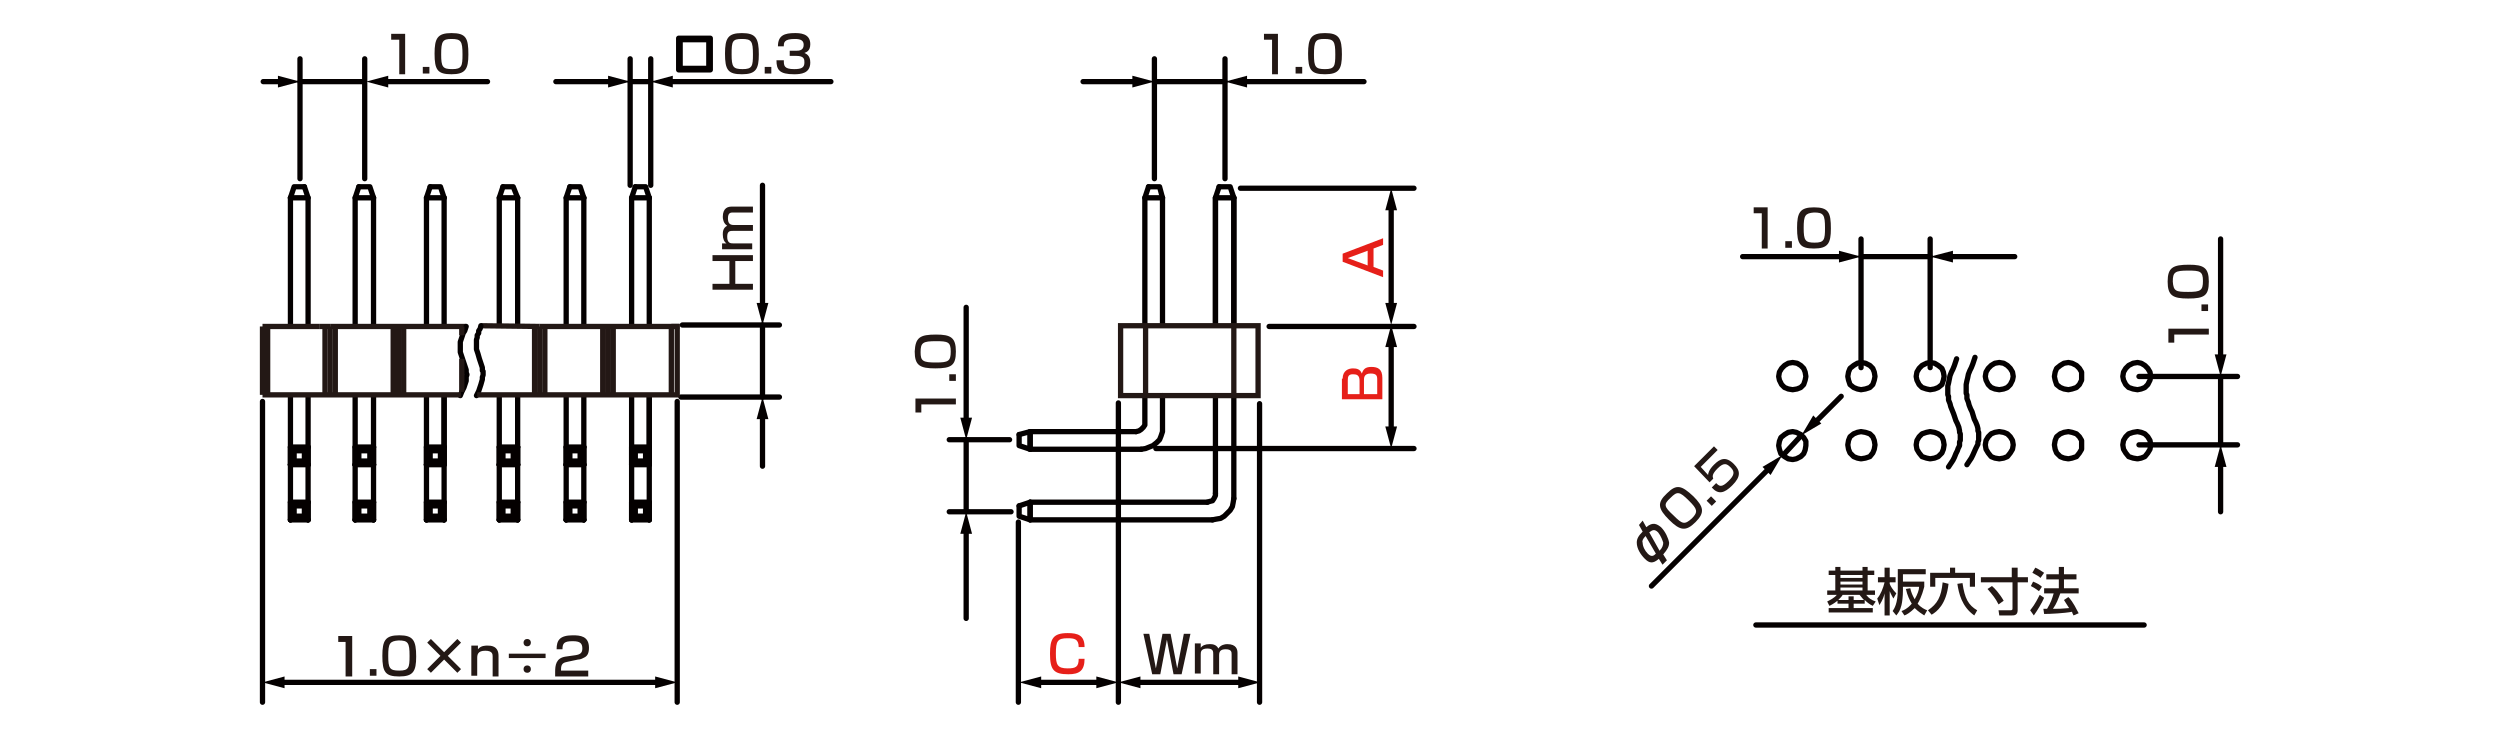 <?xml version="1.0" encoding="utf-8"?>
<!-- Generator: Adobe Illustrator 28.0.0, SVG Export Plug-In . SVG Version: 6.00 Build 0)  -->
<svg version="1.1" id="レイヤー_1" xmlns="http://www.w3.org/2000/svg" xmlns:xlink="http://www.w3.org/1999/xlink" x="0px"
	 y="0px" width="340px" height="99.6px" viewBox="0 0 340 99.6" style="enable-background:new 0 0 340 99.6;" xml:space="preserve">
<style type="text/css">
	.st0{fill:none;stroke:#040000;stroke-width:0.72;stroke-linecap:round;stroke-linejoin:round;stroke-miterlimit:10;}
	.st1{fill:#231815;}
	.st2{fill:none;stroke:#040000;stroke-width:0.72;stroke-linecap:round;stroke-linejoin:round;}
	.st3{fill:#040000;}
	.st4{fill:#E61F19;}
	.st5{fill:none;stroke:#231815;stroke-width:0.72;stroke-miterlimit:10;}
</style>
<g id="MH0204_2_">
	<line class="st0" x1="253.1" y1="34.9" x2="262.5" y2="34.9"/>
	<line class="st0" x1="262.5" y1="50" x2="262.5" y2="32.5"/>
	<line class="st0" x1="253.1" y1="50" x2="253.1" y2="32.5"/>
	<line class="st0" x1="302" y1="51.2" x2="302" y2="60.5"/>
	<line class="st0" x1="290.9" y1="51.2" x2="304.3" y2="51.2"/>
	<line class="st0" x1="290.9" y1="60.5" x2="304.3" y2="60.5"/>
	<line class="st0" x1="245" y1="59.2" x2="242.5" y2="61.9"/>
	<polygon class="st0" points="255,51.2 254.9,50.6 254.7,50.1 254.3,49.7 253.7,49.4 253.1,49.3 252.6,49.4 252.1,49.7 251.6,50.1 
		251.4,50.6 251.3,51.2 251.4,51.7 251.6,52.3 252.1,52.7 252.6,52.9 253.1,53 253.7,52.9 254.3,52.7 254.7,52.3 254.9,51.7 	"/>
	<polygon class="st0" points="264.4,51.2 264.3,50.6 264.1,50.1 263.6,49.7 263.1,49.4 262.5,49.3 262,49.4 261.4,49.7 261,50.1 
		260.7,50.6 260.6,51.2 260.7,51.7 261,52.3 261.4,52.7 262,52.9 262.5,53 263.1,52.9 263.6,52.7 264.1,52.3 264.3,51.7 	"/>
	<polygon class="st0" points="273.8,51.2 273.7,50.6 273.4,50.1 273,49.7 272.5,49.4 271.9,49.3 271.3,49.4 270.8,49.7 270.4,50.1 
		270.1,50.6 270,51.2 270.1,51.7 270.4,52.3 270.8,52.7 271.3,52.9 271.9,53 272.5,52.9 273,52.7 273.4,52.3 273.7,51.7 	"/>
	<polygon class="st0" points="283.1,51.2 283.1,50.6 282.8,50.1 282.4,49.7 281.8,49.4 281.3,49.3 280.7,49.4 280.2,49.7 
		279.7,50.1 279.5,50.6 279.4,51.2 279.5,51.7 279.7,52.3 280.2,52.7 280.7,52.9 281.3,53 281.8,52.9 282.4,52.7 282.8,52.3 
		283.1,51.7 	"/>
	<polygon class="st0" points="273.8,60.5 273.7,59.9 273.4,59.4 273,59 272.5,58.8 271.9,58.7 271.3,58.8 270.8,59 270.4,59.4 
		270.1,59.9 270,60.5 270.1,61.1 270.4,61.6 270.8,62.1 271.3,62.3 271.9,62.4 272.5,62.3 273,62.1 273.4,61.6 273.7,61.1 	"/>
	<polygon class="st0" points="264.4,60.5 264.3,59.9 264.1,59.4 263.6,59 263.1,58.8 262.5,58.7 262,58.8 261.4,59 261,59.4 
		260.7,59.9 260.6,60.5 260.7,61.1 261,61.6 261.4,62.1 262,62.3 262.5,62.4 263.1,62.3 263.6,62.1 264.1,61.6 264.3,61.1 	"/>
	<polygon class="st0" points="255,60.5 254.9,59.9 254.7,59.4 254.3,59 253.7,58.8 253.1,58.7 252.6,58.8 252.1,59 251.6,59.4 
		251.4,59.9 251.3,60.5 251.4,61.1 251.6,61.6 252.1,62.1 252.6,62.3 253.1,62.4 253.7,62.3 254.3,62.1 254.7,61.6 254.9,61.1 	"/>
	<polygon class="st0" points="283.1,60.5 283.1,59.9 282.8,59.4 282.4,59 281.8,58.8 281.3,58.7 280.7,58.8 280.2,59 279.7,59.4 
		279.5,59.9 279.4,60.5 279.5,61.1 279.7,61.6 280.2,62.1 280.7,62.3 281.3,62.4 281.8,62.3 282.4,62.1 282.8,61.6 283.1,61.1 	"/>
	<polygon class="st0" points="292.5,51.2 292.4,50.6 292.1,50.1 291.7,49.7 291.2,49.4 290.7,49.3 290.1,49.4 289.5,49.7 
		289.1,50.1 288.8,50.6 288.7,51.2 288.8,51.7 289.1,52.3 289.5,52.7 290.1,52.9 290.7,53 291.2,52.9 291.7,52.7 292.1,52.3 
		292.4,51.7 	"/>
	<polygon class="st0" points="292.5,60.5 292.4,59.9 292.1,59.4 291.7,59 291.2,58.8 290.7,58.7 290.1,58.8 289.5,59 289.1,59.4 
		288.8,59.9 288.7,60.5 288.8,61.1 289.1,61.6 289.5,62.1 290.1,62.3 290.7,62.4 291.2,62.3 291.7,62.1 292.1,61.6 292.4,61.1 	"/>
	<polygon class="st0" points="245.6,51.2 245.5,50.6 245.3,50.1 244.9,49.7 244.4,49.4 243.8,49.3 243.2,49.4 242.7,49.7 
		242.3,50.1 242,50.6 241.9,51.2 242,51.7 242.3,52.3 242.7,52.7 243.2,52.9 243.8,53 244.4,52.9 244.9,52.7 245.3,52.3 245.5,51.7 
			"/>
	<polygon class="st0" points="245.5,61.2 245.6,60.6 245.6,60 245.3,59.5 244.9,59.1 244.3,58.8 243.8,58.7 243.2,58.8 242.7,59.1 
		242.2,59.5 242,60 241.9,60.6 242,61.1 242.2,61.7 242.7,62.1 243.2,62.4 243.8,62.5 244.3,62.4 244.9,62.1 245.3,61.7 	"/>
	<polyline class="st0" points="268.6,48.6 268.3,49.5 268.1,50 267.9,50.4 267.7,50.9 267.6,51.4 267.5,51.8 267.4,52.3 267.4,53.5 
		267.5,53.7 267.5,53.9 267.5,54.2 267.7,54.7 267.8,55.1 268,55.6 268.2,56 268.5,57 268.7,57.4 268.9,57.9 269,58.3 269,58.6 
		269.1,58.8 269.1,59.9 269,60.1 269,60.4 268.9,60.6 268.8,60.8 268.7,61 268.3,61.9 268.1,62.3 267.5,63.2 	"/>
	<polyline class="st0" points="266.1,48.8 265.8,49.7 265.6,50.2 265.4,50.6 265.2,51.1 265.1,51.6 265,52.1 264.9,52.5 264.9,53 
		264.9,53.2 264.9,53.4 264.9,53.7 265,53.9 265,54.2 265,54.4 265.2,54.9 265.3,55.3 265.5,55.8 265.7,56.3 266,57.2 266.2,57.6 
		266.4,58.1 266.5,58.6 266.5,58.8 266.6,59 266.6,59.9 266.5,60.1 266.5,60.4 266.5,60.6 266.4,60.8 266.3,61 266.2,61.3 266,61.7 
		265.8,62.2 265.6,62.6 265,63.5 	"/>
	<line class="st0" x1="168.7" y1="25.6" x2="192.3" y2="25.6"/>
	<line class="st0" x1="172.6" y1="44.4" x2="192.3" y2="44.4"/>
	<path class="st0" d="M190,43.6"/>
	<path class="st0" d="M190,44.6"/>
	<line class="st0" x1="157.2" y1="61" x2="192.3" y2="61"/>
	<line class="st0" x1="40.8" y1="11.1" x2="49.4" y2="11.1"/>
	<line class="st0" x1="49.6" y1="24.3" x2="49.6" y2="8"/>
	<line class="st0" x1="40.8" y1="24.3" x2="40.8" y2="8"/>
	<line class="st0" x1="85.7" y1="11.1" x2="88.5" y2="11.1"/>
	<line class="st0" x1="88.5" y1="25.2" x2="88.5" y2="8"/>
	<line class="st0" x1="85.7" y1="25.2" x2="85.7" y2="8"/>
	<line class="st0" x1="166.6" y1="11.1" x2="157" y2="11.1"/>
	<line class="st0" x1="157" y1="24.3" x2="157" y2="8"/>
	<line class="st0" x1="166.6" y1="24.3" x2="166.6" y2="8"/>
	<line class="st0" x1="171.3" y1="54.9" x2="171.3" y2="95.5"/>
	<line class="st0" x1="152.1" y1="54.8" x2="152.1" y2="95.5"/>
	<line class="st0" x1="138.5" y1="71" x2="138.5" y2="95.5"/>
	<line class="st0" x1="103.7" y1="44.2" x2="103.7" y2="54"/>
	<line class="st0" x1="92.6" y1="54" x2="106" y2="54"/>
	<line class="st0" x1="92.8" y1="44.2" x2="106" y2="44.2"/>
	<line class="st0" x1="131.4" y1="59.8" x2="131.4" y2="69.6"/>
	<line class="st0" x1="137.5" y1="69.6" x2="129.1" y2="69.6"/>
	<line class="st0" x1="137.3" y1="59.8" x2="129.1" y2="59.8"/>
	<line class="st0" x1="92.1" y1="54.6" x2="92.1" y2="95.5"/>
	<line class="st0" x1="35.7" y1="54.6" x2="35.7" y2="95.5"/>
	<line class="st0" x1="238.8" y1="85" x2="291.6" y2="85"/>
	<polyline class="st0" points="138.6,59.1 138.6,60.6 140.1,61.1 140.1,58.7 	"/>
	<polyline class="st0" points="138.6,59.1 140.1,58.7 140.1,61.1 	"/>
	<line class="st0" x1="140.1" y1="61.1" x2="155.2" y2="61.1"/>
	<line class="st0" x1="140.1" y1="58.7" x2="154.5" y2="58.7"/>
	<polyline class="st0" points="164.9,70.7 165.4,70.6 166,70.5 166.5,70.2 166.9,69.8 167.3,69.4 167.6,68.9 167.7,68.4 167.8,67.8 
			"/>
	<polyline class="st0" points="164.2,68.3 164.5,68.2 164.9,68.1 165.1,67.8 165.3,67.4 165.3,67.1 	"/>
	<polyline class="st0" points="140.1,70.7 140.1,68.3 138.6,68.8 	"/>
	<polyline class="st0" points="140.1,68.3 140.1,70.7 138.6,70.2 138.6,68.8 	"/>
	<line class="st0" x1="164.2" y1="68.3" x2="140.1" y2="68.3"/>
	<line class="st0" x1="164.9" y1="70.7" x2="140.1" y2="70.7"/>
	<line class="st0" x1="165.3" y1="53.8" x2="165.3" y2="67.1"/>
	<line class="st0" x1="167.8" y1="53.9" x2="167.8" y2="67.8"/>
	<polyline class="st0" points="155.2,61.1 155.8,61 156.3,60.8 156.8,60.6 157.3,60.2 157.7,59.8 157.9,59.3 158.1,58.7 158.1,58.2 
		158.1,53.8 	"/>
	<polyline class="st0" points="154.5,58.7 154.9,58.6 155.2,58.4 155.5,58.1 155.7,57.8 155.7,57.4 155.7,53.9 	"/>
	<polyline class="st0" points="158.1,26.9 155.7,26.9 156.2,25.4 	"/>
	<polyline class="st0" points="158.1,26.9 157.7,25.4 156.2,25.4 	"/>
	<line class="st0" x1="155.7" y1="26.9" x2="155.7" y2="44.2"/>
	<line class="st0" x1="158.1" y1="26.9" x2="158.1" y2="44.2"/>
	<line class="st0" x1="167.8" y1="26.9" x2="167.8" y2="44.2"/>
	<line class="st0" x1="165.3" y1="26.9" x2="165.3" y2="44.2"/>
	<polyline class="st0" points="165.8,25.4 167.3,25.4 167.8,26.9 	"/>
	<polyline class="st0" points="165.8,25.4 165.3,26.9 167.8,26.9 	"/>
	<line class="st0" x1="167.8" y1="26.9" x2="167.8" y2="44.2"/>
	<line class="st0" x1="165.3" y1="26.9" x2="165.3" y2="44.2"/>
	<line class="st0" x1="78.9" y1="61.3" x2="79.4" y2="60.8"/>
	<line class="st0" x1="78.9" y1="62.7" x2="79.4" y2="63.2"/>
	<line class="st0" x1="77.5" y1="61.3" x2="77.5" y2="62.7"/>
	<line class="st0" x1="78.9" y1="61.3" x2="78.9" y2="62.7"/>
	<line class="st0" x1="79.4" y1="60.8" x2="79.4" y2="63.2"/>
	<line class="st0" x1="77.5" y1="61.3" x2="78.9" y2="61.3"/>
	<line class="st0" x1="77.5" y1="62.7" x2="78.9" y2="62.7"/>
	<polyline class="st0" points="77.5,61.3 77,60.8 77,63.2 	"/>
	<line class="st0" x1="77.5" y1="62.7" x2="77" y2="63.2"/>
	<line class="st0" x1="77" y1="60.8" x2="79.4" y2="60.8"/>
	<line class="st0" x1="77" y1="63.2" x2="79.4" y2="63.2"/>
	<line class="st0" x1="69.8" y1="61.3" x2="70.4" y2="60.8"/>
	<line class="st0" x1="69.8" y1="62.7" x2="70.4" y2="63.2"/>
	<line class="st0" x1="68.4" y1="61.3" x2="68.4" y2="62.7"/>
	<line class="st0" x1="69.8" y1="61.3" x2="69.8" y2="62.7"/>
	<line class="st0" x1="70.4" y1="60.8" x2="70.4" y2="63.2"/>
	<line class="st0" x1="68.4" y1="61.3" x2="69.8" y2="61.3"/>
	<line class="st0" x1="68.4" y1="62.7" x2="69.8" y2="62.7"/>
	<polyline class="st0" points="68.4,61.3 67.9,60.8 67.9,63.2 	"/>
	<line class="st0" x1="68.4" y1="62.7" x2="67.9" y2="63.2"/>
	<line class="st0" x1="67.9" y1="60.8" x2="70.4" y2="60.8"/>
	<line class="st0" x1="67.9" y1="63.2" x2="70.4" y2="63.2"/>
	<line class="st0" x1="79.4" y1="53.9" x2="79.4" y2="63.2"/>
	<line class="st0" x1="77" y1="53.9" x2="77" y2="63.2"/>
	<line class="st0" x1="70.4" y1="53.9" x2="70.4" y2="63.2"/>
	<line class="st0" x1="67.9" y1="53.9" x2="67.9" y2="63.2"/>
	<polyline class="st0" points="77.5,25.4 78.9,25.4 79.4,26.9 	"/>
	<polyline class="st0" points="77.5,25.4 77,26.9 79.4,26.9 	"/>
	<polyline class="st0" points="68.4,25.4 69.8,25.4 70.4,26.9 	"/>
	<polyline class="st0" points="68.4,25.4 67.9,26.9 70.4,26.9 	"/>
	<line class="st0" x1="79.4" y1="26.9" x2="79.4" y2="44.2"/>
	<line class="st0" x1="77" y1="26.9" x2="77" y2="44.2"/>
	<line class="st0" x1="70.4" y1="26.9" x2="70.4" y2="44.2"/>
	<line class="st0" x1="67.9" y1="26.9" x2="67.9" y2="44.2"/>
	<line class="st0" x1="87.8" y1="61.3" x2="88.3" y2="60.8"/>
	<line class="st0" x1="87.8" y1="62.7" x2="88.3" y2="63.2"/>
	<line class="st0" x1="86.4" y1="61.3" x2="86.4" y2="62.7"/>
	<line class="st0" x1="87.8" y1="61.3" x2="87.8" y2="62.7"/>
	<line class="st0" x1="88.3" y1="60.8" x2="88.3" y2="63.2"/>
	<line class="st0" x1="86.4" y1="61.3" x2="87.8" y2="61.3"/>
	<line class="st0" x1="86.4" y1="62.7" x2="87.8" y2="62.7"/>
	<polyline class="st0" points="86.4,61.3 85.9,60.8 85.9,63.2 	"/>
	<line class="st0" x1="86.4" y1="62.7" x2="85.9" y2="63.2"/>
	<line class="st0" x1="85.9" y1="60.8" x2="88.3" y2="60.8"/>
	<polyline class="st0" points="88.3,53.9 88.3,63.2 85.9,63.2 	"/>
	<line class="st0" x1="85.9" y1="53.9" x2="85.9" y2="63.2"/>
	<polyline class="st0" points="86.4,25.4 87.8,25.4 88.3,26.9 	"/>
	<polyline class="st0" points="86.4,25.4 85.9,26.9 88.3,26.9 	"/>
	<line class="st0" x1="88.3" y1="26.9" x2="88.3" y2="44.2"/>
	<line class="st0" x1="85.9" y1="26.9" x2="85.9" y2="44.2"/>
	<line class="st0" x1="67.9" y1="70.7" x2="70.4" y2="70.7"/>
	<line class="st0" x1="67.9" y1="68.3" x2="70.4" y2="68.3"/>
	<line class="st0" x1="68.4" y1="70.2" x2="67.9" y2="70.7"/>
	<polyline class="st0" points="67.9,70.7 67.9,68.3 68.4,68.8 	"/>
	<line class="st0" x1="68.4" y1="70.2" x2="69.8" y2="70.2"/>
	<line class="st0" x1="68.4" y1="68.8" x2="69.8" y2="68.8"/>
	<line class="st0" x1="70.4" y1="68.3" x2="70.4" y2="70.7"/>
	<line class="st0" x1="69.8" y1="68.8" x2="69.8" y2="70.2"/>
	<line class="st0" x1="68.4" y1="68.8" x2="68.4" y2="70.2"/>
	<line class="st0" x1="69.8" y1="70.2" x2="70.4" y2="70.7"/>
	<line class="st0" x1="69.8" y1="68.8" x2="70.4" y2="68.3"/>
	<line class="st0" x1="85.9" y1="70.7" x2="88.3" y2="70.7"/>
	<line class="st0" x1="85.9" y1="68.3" x2="88.3" y2="68.3"/>
	<line class="st0" x1="86.4" y1="70.2" x2="85.9" y2="70.7"/>
	<polyline class="st0" points="85.9,70.7 85.9,68.3 86.4,68.8 	"/>
	<line class="st0" x1="86.4" y1="70.2" x2="87.8" y2="70.2"/>
	<line class="st0" x1="86.4" y1="68.8" x2="87.8" y2="68.8"/>
	<line class="st0" x1="88.3" y1="68.3" x2="88.3" y2="70.7"/>
	<line class="st0" x1="87.8" y1="68.8" x2="87.8" y2="70.2"/>
	<line class="st0" x1="86.4" y1="68.8" x2="86.4" y2="70.2"/>
	<line class="st0" x1="87.8" y1="70.2" x2="88.3" y2="70.7"/>
	<line class="st0" x1="87.8" y1="68.8" x2="88.3" y2="68.3"/>
	<line class="st0" x1="77" y1="70.7" x2="79.4" y2="70.7"/>
	<line class="st0" x1="77" y1="68.3" x2="79.4" y2="68.3"/>
	<line class="st0" x1="77.5" y1="70.2" x2="77" y2="70.7"/>
	<polyline class="st0" points="77,70.7 77,68.3 77.5,68.8 	"/>
	<line class="st0" x1="77.5" y1="70.2" x2="78.9" y2="70.2"/>
	<line class="st0" x1="77.5" y1="68.8" x2="78.9" y2="68.8"/>
	<line class="st0" x1="79.4" y1="68.3" x2="79.4" y2="70.7"/>
	<line class="st0" x1="78.9" y1="68.8" x2="78.9" y2="70.2"/>
	<line class="st0" x1="77.5" y1="68.8" x2="77.5" y2="70.2"/>
	<line class="st0" x1="78.9" y1="70.2" x2="79.4" y2="70.7"/>
	<line class="st0" x1="78.9" y1="68.8" x2="79.4" y2="68.3"/>
	<line class="st0" x1="67.9" y1="63.2" x2="67.9" y2="70.7"/>
	<line class="st0" x1="70.4" y1="63.2" x2="70.4" y2="70.7"/>
	<line class="st0" x1="85.9" y1="63.2" x2="85.9" y2="70.7"/>
	<line class="st0" x1="88.3" y1="53.9" x2="88.3" y2="70.7"/>
	<line class="st0" x1="77" y1="63.2" x2="77" y2="70.7"/>
	<line class="st0" x1="79.4" y1="63.2" x2="79.4" y2="70.7"/>
	<line class="st0" x1="59.9" y1="61.3" x2="60.4" y2="60.8"/>
	<line class="st0" x1="59.9" y1="62.7" x2="60.4" y2="63.2"/>
	<line class="st0" x1="58.5" y1="61.3" x2="58.5" y2="62.7"/>
	<line class="st0" x1="59.9" y1="61.3" x2="59.9" y2="62.7"/>
	<line class="st0" x1="60.4" y1="60.8" x2="60.4" y2="63.2"/>
	<line class="st0" x1="58.5" y1="61.3" x2="59.9" y2="61.3"/>
	<line class="st0" x1="58.5" y1="62.7" x2="59.9" y2="62.7"/>
	<polyline class="st0" points="58.5,61.3 58,60.8 58,63.2 	"/>
	<line class="st0" x1="58.5" y1="62.7" x2="58" y2="63.2"/>
	<line class="st0" x1="58" y1="60.8" x2="60.4" y2="60.8"/>
	<polyline class="st0" points="60.4,53.9 60.4,63.2 58,63.2 	"/>
	<line class="st0" x1="58" y1="53.9" x2="58" y2="63.2"/>
	<polyline class="st0" points="58.5,25.4 59.9,25.4 60.4,26.9 	"/>
	<polyline class="st0" points="58.5,25.4 58,26.9 60.4,26.9 	"/>
	<line class="st0" x1="60.4" y1="26.9" x2="60.4" y2="44.2"/>
	<line class="st0" x1="58" y1="26.9" x2="58" y2="44.2"/>
	<line class="st0" x1="41.4" y1="61.3" x2="41.9" y2="60.8"/>
	<line class="st0" x1="41.4" y1="62.7" x2="41.9" y2="63.2"/>
	<line class="st0" x1="39.5" y1="60.8" x2="41.9" y2="60.8"/>
	<line class="st0" x1="39.5" y1="63.2" x2="41.9" y2="63.2"/>
	<polyline class="st0" points="39.5,26.9 41.9,26.9 41.4,25.4 	"/>
	<line class="st0" x1="40" y1="61.3" x2="40" y2="62.7"/>
	<polyline class="st0" points="40,61.3 41.4,61.3 41.4,62.7 	"/>
	<line class="st0" x1="40" y1="62.7" x2="41.4" y2="62.7"/>
	<polyline class="st0" points="40,61.3 39.5,60.8 39.5,63.2 	"/>
	<line class="st0" x1="40" y1="62.7" x2="39.5" y2="63.2"/>
	<line class="st0" x1="39.5" y1="53.9" x2="39.5" y2="63.2"/>
	<polyline class="st0" points="39.5,26.9 40,25.4 41.4,25.4 	"/>
	<line class="st0" x1="39.5" y1="26.9" x2="39.5" y2="44.2"/>
	<line class="st0" x1="50.3" y1="61.3" x2="50.8" y2="60.8"/>
	<line class="st0" x1="50.3" y1="62.7" x2="50.8" y2="63.2"/>
	<line class="st0" x1="48.8" y1="61.3" x2="48.8" y2="62.7"/>
	<line class="st0" x1="50.3" y1="61.3" x2="50.3" y2="62.7"/>
	<line class="st0" x1="50.8" y1="60.8" x2="50.8" y2="63.2"/>
	<line class="st0" x1="48.8" y1="61.3" x2="50.3" y2="61.3"/>
	<line class="st0" x1="48.8" y1="62.7" x2="50.3" y2="62.7"/>
	<polyline class="st0" points="48.8,61.3 48.3,60.8 48.3,63.2 	"/>
	<line class="st0" x1="48.8" y1="62.7" x2="48.3" y2="63.2"/>
	<line class="st0" x1="48.3" y1="60.8" x2="50.8" y2="60.8"/>
	<line class="st0" x1="48.3" y1="63.2" x2="50.8" y2="63.2"/>
	<line class="st0" x1="41.9" y1="60.8" x2="41.9" y2="63.2"/>
	<line class="st0" x1="50.8" y1="53.9" x2="50.8" y2="63.2"/>
	<line class="st0" x1="48.3" y1="53.9" x2="48.3" y2="63.2"/>
	<line class="st0" x1="41.9" y1="53.9" x2="41.9" y2="63.2"/>
	<polyline class="st0" points="48.8,25.4 50.3,25.4 50.8,26.9 	"/>
	<polyline class="st0" points="48.8,25.4 48.3,26.9 50.8,26.9 	"/>
	<line class="st0" x1="50.8" y1="26.9" x2="50.8" y2="44.2"/>
	<line class="st0" x1="48.3" y1="26.9" x2="48.3" y2="44.2"/>
	<line class="st0" x1="41.9" y1="26.9" x2="41.9" y2="44.2"/>
	<line class="st0" x1="58" y1="70.7" x2="60.4" y2="70.7"/>
	<line class="st0" x1="58" y1="68.3" x2="60.4" y2="68.3"/>
	<line class="st0" x1="58.5" y1="70.2" x2="58" y2="70.7"/>
	<polyline class="st0" points="58,70.7 58,68.3 58.5,68.8 	"/>
	<line class="st0" x1="58.5" y1="70.2" x2="59.9" y2="70.2"/>
	<line class="st0" x1="58.5" y1="68.8" x2="59.9" y2="68.8"/>
	<line class="st0" x1="60.4" y1="68.3" x2="60.4" y2="70.7"/>
	<line class="st0" x1="59.9" y1="68.8" x2="59.9" y2="70.2"/>
	<line class="st0" x1="58.5" y1="68.8" x2="58.5" y2="70.2"/>
	<line class="st0" x1="59.9" y1="70.2" x2="60.4" y2="70.7"/>
	<line class="st0" x1="59.9" y1="68.8" x2="60.4" y2="68.3"/>
	<line class="st0" x1="41.9" y1="68.3" x2="41.9" y2="70.7"/>
	<line class="st0" x1="48.3" y1="70.7" x2="50.8" y2="70.7"/>
	<line class="st0" x1="48.3" y1="68.3" x2="50.8" y2="68.3"/>
	<line class="st0" x1="48.8" y1="70.2" x2="48.3" y2="70.7"/>
	<polyline class="st0" points="48.3,70.7 48.3,68.3 48.8,68.8 	"/>
	<line class="st0" x1="48.8" y1="70.2" x2="50.3" y2="70.2"/>
	<line class="st0" x1="48.8" y1="68.8" x2="50.3" y2="68.8"/>
	<line class="st0" x1="50.8" y1="68.3" x2="50.8" y2="70.7"/>
	<line class="st0" x1="50.3" y1="68.8" x2="50.3" y2="70.2"/>
	<line class="st0" x1="48.8" y1="68.8" x2="48.8" y2="70.2"/>
	<line class="st0" x1="50.3" y1="70.2" x2="50.8" y2="70.7"/>
	<line class="st0" x1="50.3" y1="68.8" x2="50.8" y2="68.3"/>
	<line class="st0" x1="40" y1="70.2" x2="39.5" y2="70.7"/>
	<polyline class="st0" points="39.5,70.7 39.5,68.3 40,68.8 	"/>
	<line class="st0" x1="40" y1="70.2" x2="41.4" y2="70.2"/>
	<polyline class="st0" points="41.4,70.2 41.4,68.8 40,68.8 	"/>
	<line class="st0" x1="40" y1="68.8" x2="40" y2="70.2"/>
	<line class="st0" x1="39.5" y1="70.7" x2="41.9" y2="70.7"/>
	<line class="st0" x1="39.5" y1="68.3" x2="41.9" y2="68.3"/>
	<line class="st0" x1="41.4" y1="70.2" x2="41.9" y2="70.7"/>
	<line class="st0" x1="41.4" y1="68.8" x2="41.9" y2="68.3"/>
	<line class="st0" x1="41.9" y1="63.2" x2="41.9" y2="70.7"/>
	<line class="st0" x1="48.3" y1="63.2" x2="48.3" y2="70.7"/>
	<line class="st0" x1="50.8" y1="63.2" x2="50.8" y2="70.7"/>
	<line class="st0" x1="39.5" y1="63.2" x2="39.5" y2="70.7"/>
	<line class="st0" x1="58" y1="63.2" x2="58" y2="70.7"/>
	<line class="st0" x1="60.4" y1="53.9" x2="60.4" y2="70.7"/>
	<g>
		<path class="st1" d="M249.9,81.7c-0.5,0.4-0.9,0.6-1.1,0.7l-0.3-0.6c0.4-0.2,1-0.5,1.3-0.9h-1.3v-0.6h1.1v-2.1h-0.9v-0.6h0.9v-0.5
			h0.7v0.5h3v-0.5h0.7v0.5h0.9v0.6H254v2.1h1v0.6h-1.2c0.4,0.5,0.7,0.7,1.3,0.9l-0.4,0.6c-0.4-0.2-0.7-0.4-1.1-0.8v0.5h-1.5v0.6h2.6
			v0.6h-6v-0.6h2.7v-0.6h-1.5V81.7z M251.4,81.6v-0.5h0.7v0.5h1.4c-0.3-0.3-0.4-0.5-0.6-0.7h-2.3c-0.1,0.2-0.3,0.4-0.6,0.7H251.4z
			 M250.3,78.2v0.4h3v-0.4H250.3z M250.3,79.1v0.4h3v-0.4H250.3z M250.3,79.9v0.4h3v-0.4H250.3z"/>
		<path class="st1" d="M255.3,81.4c0.5-0.6,0.8-1.4,1-2.2h-0.9v-0.7h0.9v-1.3h0.7v1.3h0.8v0.7H257v0.2c0.1,0.3,0.4,0.8,0.9,1.3
			l-0.4,0.7c-0.1-0.2-0.3-0.5-0.5-1v3.3h-0.7v-3c-0.2,0.9-0.6,1.4-0.7,1.6L255.3,81.4z M261.7,79.8c-0.1,0.3-0.3,1.3-0.9,2.3
			c0.4,0.5,1,0.8,1.3,0.9l-0.4,0.7c-0.3-0.2-0.8-0.5-1.3-1c-0.6,0.6-1.1,0.9-1.4,1l-0.4-0.6c0.3-0.1,0.8-0.3,1.4-1
			c-0.3-0.5-0.6-1.1-0.8-2l0.6-0.1c0.1,0.5,0.3,1,0.6,1.5c0.4-0.7,0.6-1.3,0.6-1.7h-2.2v0.5c0,0.8-0.1,1.6-0.2,2
			c-0.2,0.8-0.4,1-0.7,1.4l-0.5-0.6c0.2-0.3,0.7-1,0.7-2.9v-2.8h3.8v0.7h-3.1v1h2.9V79.8z"/>
		<path class="st1" d="M265,79.4c-0.3,2.8-1.6,3.8-2.3,4.2l-0.5-0.6c1.3-0.9,1.8-1.8,2-3.8L265,79.4z M262.5,77.9h2.7v-0.7h0.7v0.7
			h2.7v1.9h-0.7v-1.2h-4.7v1.2h-0.7V77.9z M268.5,83.7c-1.7-1.2-2.1-3-2.3-4.3l0.7-0.1c0.3,2.1,0.8,3,2,3.7L268.5,83.7z"/>
		<path class="st1" d="M269.3,78.5h4.3v-1.3h0.8v1.3h1.4v0.7h-1.4V83c0,0.7-0.5,0.7-0.8,0.7h-1.7l-0.1-0.7h1.6
			c0.3,0,0.3-0.1,0.3-0.3v-3.5h-4.3v-0.7H269.3z M270.9,79.7c0.3,0.2,1.1,1.1,1.6,2l-0.7,0.5c-0.4-0.8-0.8-1.3-1.5-2.1L270.9,79.7z"
			/>
		<path class="st1" d="M278,81.3c-0.3,0.7-0.9,1.7-1.4,2.4l-0.5-0.7c0.3-0.4,0.6-0.7,1.3-2.1L278,81.3z M276.5,79.1
			c0.5,0.2,0.9,0.4,1.2,0.7l-0.4,0.6c-0.4-0.3-0.7-0.5-1.1-0.7L276.5,79.1z M276.8,77.2c0.3,0.1,0.9,0.5,1.2,0.7l-0.5,0.7
			c-0.3-0.3-0.4-0.3-1.1-0.7L276.8,77.2z M280.2,80.7c-0.3,0.8-0.5,1.4-1,2.1c0.8,0,1.1,0,2.2-0.1c-0.3-0.5-0.6-0.9-0.7-1.1l0.6-0.4
			c0.7,0.7,1.1,1.7,1.4,2.2l-0.7,0.3c-0.1-0.2-0.2-0.4-0.2-0.5c-1,0.2-3,0.3-3.8,0.3l-0.1-0.7c0.1,0,0.5,0,0.5,0
			c0.5-0.8,0.7-1.4,0.9-2.1H278V80h2v-1.2h-1.7v-0.7h1.7v-1h0.7v1h1.7v0.7h-1.7V80h2v0.7H280.2z"/>
	</g>
	<g>
		<line class="st2" x1="38.2" y1="92.8" x2="89.6" y2="92.8"/>
		<g>
			<polygon class="st3" points="38.7,93.6 35.7,92.8 38.7,92 			"/>
		</g>
		<g>
			<polygon class="st3" points="89.1,93.6 92.1,92.8 89.1,92 			"/>
		</g>
	</g>
	<g>
		<line class="st2" x1="38.4" y1="11.1" x2="35.8" y2="11.1"/>
		<g>
			<polygon class="st3" points="37.8,10.3 40.8,11.1 37.8,11.9 			"/>
		</g>
	</g>
	<g>
		<line class="st2" x1="52.3" y1="11.1" x2="66.3" y2="11.1"/>
		<g>
			<polygon class="st3" points="52.8,11.9 49.8,11.1 52.8,10.3 			"/>
		</g>
	</g>
	<g>
		<line class="st2" x1="91" y1="11.1" x2="113" y2="11.1"/>
		<g>
			<polygon class="st3" points="91.5,11.9 88.5,11.1 91.5,10.3 			"/>
		</g>
	</g>
	<g>
		<line class="st2" x1="83.2" y1="11.1" x2="75.6" y2="11.1"/>
		<g>
			<polygon class="st3" points="82.7,10.3 85.7,11.1 82.7,11.9 			"/>
		</g>
	</g>
	<g>
		<path class="st1" d="M96.9,38.6h2.3v-3.1h-2.3v-0.8h5.5v0.8H100v3.1h2.4v0.8h-5.5V38.6z"/>
		<path class="st1" d="M98.3,33.1h0.5c-0.3-0.2-0.5-0.6-0.5-1.2c0-0.3,0-0.9,0.6-1.2c-0.5-0.3-0.6-0.9-0.6-1.2
			c0-1.3,0.8-1.4,1.2-1.4h2.9v0.8h-2.7c-0.3,0-0.7,0-0.7,0.8c0,0.6,0.2,0.9,0.8,0.9h2.6v0.8h-2.7c-0.4,0-0.8,0-0.8,0.8
			c0,0.9,0.5,0.9,0.8,0.9h2.6v0.8h-4.1v-0.8H98.3z"/>
	</g>
	<g>
		<line class="st2" x1="103.7" y1="41.8" x2="103.7" y2="25.2"/>
		<g>
			<polygon class="st3" points="104.5,41.2 103.7,44.2 102.9,41.2 			"/>
		</g>
	</g>
	<g>
		<line class="st2" x1="103.7" y1="56.4" x2="103.7" y2="63.4"/>
		<g>
			<polygon class="st3" points="102.9,57 103.7,54 104.5,57 			"/>
		</g>
	</g>
	<g>
		<line class="st2" x1="131.4" y1="57.4" x2="131.4" y2="41.8"/>
		<g>
			<polygon class="st3" points="132.2,56.8 131.4,59.8 130.6,56.8 			"/>
		</g>
	</g>
	<g>
		<line class="st2" x1="131.4" y1="72.1" x2="131.4" y2="84.1"/>
		<g>
			<polygon class="st3" points="130.6,72.6 131.4,69.6 132.2,72.6 			"/>
		</g>
	</g>
	<g>
		<path class="st4" d="M146.7,88c0-1.1-0.6-1.2-1.5-1.2c-1.4,0-1.6,0.4-1.6,2.1c0,1.5,0.2,2,1.6,2c1.1,0,1.5-0.2,1.5-1.3h0.8
			c0,1.6-0.7,2.1-2.2,2.1c-2,0-2.5-0.6-2.5-2.8c0-2,0.4-2.8,2.4-2.8c1.4,0,2.3,0.3,2.3,1.9C147.5,88,146.7,88,146.7,88z"/>
	</g>
	<g>
		<path class="st1" d="M156.3,86.2l0.9,4.7l0.9-4.7h1.1l0.9,4.7l0.9-4.7h0.9l-1.2,5.5h-1.1l-0.9-4.7l-0.9,4.7h-1.1l-1.2-5.5H156.3z"
			/>
		<path class="st1" d="M163.3,87.6v0.5c0.2-0.3,0.6-0.5,1.2-0.5c0.3,0,0.9,0,1.2,0.6c0.3-0.5,0.9-0.6,1.2-0.6c1.3,0,1.4,0.8,1.4,1.2
			v2.9h-0.8V89c0-0.3,0-0.7-0.8-0.7c-0.6,0-0.9,0.2-0.9,0.8v2.6H165V89c0-0.4,0-0.8-0.8-0.8c-0.9,0-0.9,0.5-0.9,0.8v2.6h-0.8v-4.1
			h0.8V87.6z"/>
	</g>
	<g>
		<line class="st2" x1="141.1" y1="92.8" x2="149.6" y2="92.8"/>
		<g>
			<polygon class="st3" points="141.6,93.6 138.6,92.8 141.6,92 			"/>
		</g>
		<g>
			<polygon class="st3" points="149.1,93.6 152.1,92.8 149.1,92 			"/>
		</g>
	</g>
	<g>
		<line class="st2" x1="154.6" y1="92.8" x2="168.9" y2="92.8"/>
		<g>
			<polygon class="st3" points="155.1,93.6 152.1,92.8 155.1,92 			"/>
		</g>
		<g>
			<polygon class="st3" points="168.4,93.6 171.4,92.8 168.4,92 			"/>
		</g>
	</g>
	<g>
		<line class="st2" x1="154.5" y1="11.1" x2="147.3" y2="11.1"/>
		<g>
			<polygon class="st3" points="154,10.3 157,11.1 154,11.9 			"/>
		</g>
	</g>
	<g>
		<line class="st2" x1="169" y1="11.1" x2="185.5" y2="11.1"/>
		<g>
			<polygon class="st3" points="169.6,11.9 166.6,11.1 169.6,10.3 			"/>
		</g>
	</g>
	<g>
		<path class="st4" d="M188.1,32.4v0.9l-1.3,0.5v2.5l1.3,0.5v0.9l-5.5-2.1v-1.1L188.1,32.4z M186,36.1v-2l-2.7,1L186,36.1z"/>
	</g>
	<g>
		<path class="st4" d="M182.6,51.5c0-1.1,0.8-1.4,1.4-1.4c0.5,0,1,0.1,1.2,0.7c0.2-0.5,0.4-0.9,1.3-0.9c0.9,0,1.5,0.3,1.5,1.5v2.9
			h-5.5v-2.8H182.6z M183.3,53.6h1.6v-1.8c0-0.8-0.4-0.9-0.9-0.9c-0.6,0-0.7,0.3-0.7,0.8L183.3,53.6L183.3,53.6z M185.6,53.6h1.7v-2
			c0-0.5-0.1-0.8-0.9-0.8c-0.9,0-0.9,0.6-0.9,0.9v1.9H185.6z"/>
	</g>
	<g>
		<line class="st2" x1="189.2" y1="28.1" x2="189.2" y2="41.8"/>
		<g>
			<polygon class="st3" points="188.4,28.6 189.2,25.6 190,28.6 			"/>
		</g>
		<g>
			<polygon class="st3" points="188.4,41.2 189.2,44.2 190,41.2 			"/>
		</g>
	</g>
	<g>
		<line class="st2" x1="189.2" y1="46.7" x2="189.2" y2="58.6"/>
		<g>
			<polygon class="st3" points="188.4,47.2 189.2,44.2 190,47.2 			"/>
		</g>
		<g>
			<polygon class="st3" points="188.4,58 189.2,61 190,58 			"/>
		</g>
	</g>
	<g>
		<line class="st2" x1="246.8" y1="57.5" x2="250.4" y2="53.9"/>
		<g>
			<polygon class="st3" points="247.7,57.6 245,59.2 246.6,56.5 			"/>
		</g>
	</g>
	<g>
		<line class="st2" x1="240.6" y1="63.7" x2="224.6" y2="79.7"/>
		<g>
			<polygon class="st3" points="239.7,63.5 242.4,61.9 240.8,64.6 			"/>
		</g>
	</g>
	<g>
		<line class="st2" x1="250.7" y1="34.9" x2="237" y2="34.9"/>
		<g>
			<polygon class="st3" points="250.1,34.1 253.1,34.9 250.1,35.7 			"/>
		</g>
	</g>
	<g>
		<line class="st2" x1="265" y1="34.9" x2="274" y2="34.9"/>
		<g>
			<polygon class="st3" points="265.6,35.7 262.5,34.9 265.6,34.1 			"/>
		</g>
	</g>
	<g>
		<line class="st2" x1="302" y1="48.7" x2="302" y2="32.5"/>
		<g>
			<polygon class="st3" points="302.8,48.2 302,51.2 301.2,48.2 			"/>
		</g>
	</g>
	<g>
		<line class="st2" x1="302" y1="63" x2="302" y2="69.6"/>
		<g>
			<polygon class="st3" points="301.2,63.5 302,60.5 302.8,63.5 			"/>
		</g>
	</g>
	<g>
		<g>
			<path class="st0" d="M96.6,5.2v4.3h-4.3V5.2H96.6z M92.5,5.4v3.9h3.9V5.4H92.5z"/>
		</g>
	</g>
	<g>
		<polygon class="st5" points="171.1,53.8 152.4,53.8 152.4,44.3 155.8,44.3 171.1,44.3 		"/>
		<line class="st5" x1="155.8" y1="44.3" x2="155.8" y2="53.9"/>
		<line class="st5" x1="167.8" y1="44.3" x2="167.8" y2="53.9"/>
	</g>
	<g>
		<line class="st5" x1="73.4" y1="44.4" x2="65.4" y2="44.3"/>
		<line class="st5" x1="92.4" y1="44.4" x2="73.4" y2="44.4"/>
		<g>
			<polyline class="st0" points="64.8,53.8 65.1,53.2 65.2,52.9 65.3,52.6 65.4,52.3 65.6,51.6 65.6,51.3 65.7,51 65.7,50.5 
				65.6,50.4 65.6,50.2 65.6,50 65.5,49.7 65.4,49.4 65.2,48.8 65,48.1 64.9,47.8 64.8,47.5 64.8,47.3 64.8,47.2 64.8,47 64.8,46.5 
				64.8,46.2 64.9,45.9 64.9,45.6 65.1,45.3 65.1,45 65.3,44.7 65.4,44.3 			"/>
			<g>
				<line class="st5" x1="74.1" y1="53.7" x2="74.1" y2="44.3"/>
				<line class="st5" x1="72.7" y1="53.7" x2="72.7" y2="44.3"/>
				<line class="st5" x1="73.4" y1="53.7" x2="73.4" y2="44.4"/>
				<line class="st5" x1="82.7" y1="53.7" x2="82.7" y2="44.4"/>
				<line class="st5" x1="82" y1="53.7" x2="82" y2="44.3"/>
				<line class="st5" x1="91.3" y1="53.7" x2="91.3" y2="44.3"/>
				<line class="st5" x1="82.7" y1="53.7" x2="82.7" y2="44.4"/>
				<line class="st5" x1="82" y1="53.7" x2="82" y2="44.3"/>
				<line class="st5" x1="83.4" y1="53.7" x2="83.4" y2="44.3"/>
				<polyline class="st5" points="64.9,53.7 92.1,53.7 92.1,44.4 91.3,44.4 				"/>
			</g>
		</g>
	</g>
	<g>
		<line class="st5" x1="43.5" y1="44.4" x2="44.9" y2="44.4"/>
		<line class="st5" x1="43.5" y1="44.4" x2="35.7" y2="44.4"/>
		<line class="st5" x1="63.4" y1="44.4" x2="44.9" y2="44.4"/>
		<g>
			<polyline class="st0" points="62.6,53.8 62.8,53.3 63,52.9 63.1,52.7 63.2,52.4 63.3,52.1 63.4,51.8 63.4,51.5 63.4,51.2 
				63.5,51 63.5,50.9 63.4,50.7 63.4,50.6 63.4,50.4 63.4,50.3 63.3,50 63.2,49.7 63,49.1 62.8,48.5 62.7,48.2 62.6,47.9 62.6,47.8 
				62.6,47.7 62.6,47.5 62.6,47.1 62.6,46.8 62.6,46.5 62.7,46.2 62.8,45.9 63,45.3 63.2,45 63.4,44.4 			"/>
			<g>
				<line class="st5" x1="45.6" y1="53.7" x2="45.6" y2="44.3"/>
				<line class="st5" x1="44.2" y1="53.7" x2="44.2" y2="44.3"/>
				<line class="st5" x1="44.9" y1="53.7" x2="44.9" y2="44.4"/>
				<line class="st5" x1="36.4" y1="53.7" x2="36.4" y2="44.3"/>
				<line class="st5" x1="35.7" y1="53.7" x2="35.7" y2="44.4"/>
				<line class="st5" x1="54.2" y1="53.7" x2="54.2" y2="44.4"/>
				<line class="st5" x1="53.5" y1="53.7" x2="53.5" y2="44.3"/>
				<line class="st5" x1="62.8" y1="53.3" x2="62.8" y2="48.8"/>
				<line class="st5" x1="54.2" y1="53.7" x2="54.2" y2="44.4"/>
				<line class="st5" x1="53.5" y1="53.7" x2="53.5" y2="44.3"/>
				<line class="st5" x1="54.9" y1="53.7" x2="54.9" y2="44.3"/>
				<line class="st5" x1="35.7" y1="53.7" x2="62.7" y2="53.7"/>
			</g>
		</g>
		<line class="st5" x1="62.8" y1="45.6" x2="62.8" y2="44.4"/>
	</g>
	<g>
		<path class="st1" d="M103.2,7.4c0,2-0.4,2.7-2.3,2.7s-2.3-0.6-2.3-2.8c0-2.1,0.4-2.8,2.3-2.8C102.8,4.5,103.2,5.2,103.2,7.4z
			 M99.5,7.4c0,1.7,0.2,2,1.5,2s1.4-0.4,1.4-2c0-1.8-0.2-2.1-1.5-2.1C99.6,5.3,99.5,5.6,99.5,7.4z"/>
		<path class="st1" d="M104.9,9.1V10H104V9.1H104.9z"/>
		<path class="st1" d="M106.6,8.2c0,0.7,0,1.2,1.4,1.2c1,0,1.4-0.2,1.4-0.9c0-0.4,0-0.9-1.1-0.9h-0.9V6.9h0.9c0.3,0,1,0,1-0.8
			c0-0.6-0.4-0.8-1.2-0.8c-1.5,0-1.5,0.5-1.5,1h-0.8c0-1.5,0.9-1.8,2.3-1.8c0.6,0,2.1,0,2.1,1.5c0,1-0.6,1.1-0.8,1.2
			c0.2,0.1,0.8,0.3,0.8,1.3c0,1.5-1.3,1.6-2.2,1.6c-2,0-2.4-0.6-2.4-1.9C105.6,8.2,106.6,8.2,106.6,8.2z"/>
	</g>
	<g>
		<path class="st1" d="M55.1,4.6v5.5h-0.8V5.4h-1.1V4.6H55.1z"/>
		<path class="st1" d="M58.4,9.1V10h-0.9V9.1H58.4z"/>
		<path class="st1" d="M63.7,7.4c0,2-0.4,2.7-2.3,2.7c-1.9,0-2.3-0.6-2.3-2.8c0-2.1,0.4-2.8,2.3-2.8C63.4,4.5,63.7,5.2,63.7,7.4z
			 M60,7.4c0,1.7,0.2,2,1.5,2s1.4-0.4,1.4-2c0-1.8-0.2-2.1-1.5-2.1C60.2,5.3,60,5.6,60,7.4z"/>
	</g>
	<g>
		<path class="st1" d="M173.8,4.6v5.5H173V5.4h-1.1V4.6H173.8z"/>
		<path class="st1" d="M177.1,9.1V10h-0.9V9.1H177.1z"/>
		<path class="st1" d="M182.5,7.4c0,2-0.4,2.7-2.3,2.7c-1.9,0-2.3-0.6-2.3-2.8c0-2.1,0.4-2.8,2.3-2.8S182.5,5.2,182.5,7.4z
			 M178.7,7.4c0,1.7,0.2,2,1.5,2s1.4-0.4,1.4-2c0-1.8-0.2-2.1-1.5-2.1C178.9,5.3,178.7,5.6,178.7,7.4z"/>
	</g>
	<g>
		<path class="st1" d="M223.4,70.8l0.5,0.9c0.9-0.8,1.5-0.4,2,0c0.6,0.6,1,1.5,1.1,2.1c0,0.5-0.2,0.9-0.8,1.6l0.5,0.8l-0.6,0.6
			l-0.5-0.8c-0.8,0.7-1.3,0.6-1.9,0c-0.6-0.6-1.1-1.4-1.1-2.2c0-0.5,0.2-0.9,0.8-1.5l-0.5-0.9L223.4,70.8z M223.8,72.9
			c-0.4,0.4-0.5,0.7-0.4,0.9c0,0.5,0.3,1.1,0.7,1.5c0.5,0.5,0.8,0.3,1.1,0L223.8,72.9z M225.7,74.9c0.4-0.4,0.5-0.8,0.5-1.1
			c-0.1-0.3-0.3-0.9-0.7-1.4c-0.5-0.5-0.8-0.3-1.2,0L225.7,74.9z"/>
		<path class="st1" d="M230.3,67.5c1.4,1.4,1.6,2.2,0.3,3.5s-2.1,1.2-3.6-0.3s-1.7-2.3-0.3-3.6C228,65.8,228.7,66,230.3,67.5z
			 M227.6,70.1c1.2,1.2,1.5,1.3,2.5,0.4c0.9-0.9,0.7-1.3-0.4-2.4c-1.3-1.3-1.6-1.3-2.5-0.4C226.2,68.6,226.3,68.9,227.6,70.1z"/>
		<path class="st1" d="M232.7,67.5l0.7,0.7l-0.6,0.6l-0.7-0.7L232.7,67.5z"/>
		<path class="st1" d="M233.1,60.7l0.5,0.5l-2.3,2.3l1,1.1c0-0.2,0.1-0.7,0.8-1.4c0.8-0.8,1.6-1.2,2.7-0.1c0.9,0.9,1,1.7-0.2,2.9
			c-1.1,1.1-1.9,1.3-2.8,0.3l0.6-0.6c0.4,0.4,0.7,0.7,1.7-0.3c0.7-0.7,0.9-1.2,0.3-1.8c-0.5-0.5-0.9-0.8-1.8,0.1
			c-0.8,0.8-0.7,1.1-0.6,1.4l-0.5,0.5l-2.1-2.2L233.1,60.7z"/>
	</g>
	<g>
		<path class="st1" d="M47.9,86.5V92H47v-4.7h-1v-0.8H47.9z"/>
		<path class="st1" d="M51.2,91v0.9h-0.9V91H51.2z"/>
		<path class="st1" d="M56.6,89.3c0,2-0.4,2.7-2.3,2.7c-1.9,0-2.3-0.6-2.3-2.8c0-2.1,0.4-2.8,2.3-2.8C56.2,86.4,56.6,87.1,56.6,89.3
			z M52.8,89.2c0,1.7,0.2,2,1.5,2s1.4-0.4,1.4-2c0-1.8-0.2-2.1-1.5-2.1C53,87.2,52.8,87.5,52.8,89.2z"/>
		<path class="st1" d="M62.2,86.9l0.5,0.5l-1.8,1.8l1.8,1.8l-0.5,0.5l-1.8-1.8l-1.8,1.8L58.1,91l1.8-1.8l-1.8-1.8l0.5-0.5l1.8,1.8
			L62.2,86.9z"/>
		<path class="st1" d="M65,87.8v0.5c0.4-0.5,1-0.5,1.3-0.5c0.4,0,1.5,0,1.5,1.4V92H67v-2.7c0-0.3,0-0.8-1-0.8s-1.1,0.5-1.1,1v2.4
			h-0.8v-4.1C64.1,87.8,65,87.8,65,87.8z"/>
		<path class="st1" d="M74.2,88.9v0.6h-5v-0.6H74.2z M72.2,87.4c0,0.3-0.2,0.5-0.5,0.5s-0.5-0.2-0.5-0.5s0.2-0.5,0.5-0.5
			S72.2,87.1,72.2,87.4z M72.2,91c0,0.3-0.2,0.5-0.5,0.5s-0.5-0.2-0.5-0.5s0.2-0.5,0.5-0.5S72.2,90.7,72.2,91z"/>
		<path class="st1" d="M77.2,90c-0.5,0.1-0.9,0.2-0.9,1v0.2H80V92h-4.5v-0.6c0-0.9,0.1-1.9,1.4-2.1l1.4-0.2c0.6-0.1,0.9-0.3,0.9-0.9
			c0-0.7-0.3-1-1.3-1c-1.2,0-1.4,0.3-1.4,1.1h-0.8c0-1.2,0.4-1.9,2.2-1.9c1,0,2.2,0.1,2.2,1.7c0,0.7-0.2,1.1-0.6,1.3
			c-0.2,0.1-0.5,0.3-0.9,0.3L77.2,90z"/>
	</g>
	<g>
		<path class="st1" d="M240.4,28.3v5.5h-0.8V29h-1.1v-0.8h1.9V28.3z"/>
		<path class="st1" d="M243.7,32.8v0.9h-0.9v-0.9H243.7z"/>
		<path class="st1" d="M249,31.1c0,2-0.4,2.7-2.3,2.7c-1.9,0-2.3-0.6-2.3-2.8c0-2.1,0.4-2.8,2.3-2.8C248.7,28.2,249,28.9,249,31.1z
			 M245.3,31c0,1.7,0.2,2,1.5,2s1.4-0.4,1.4-2c0-1.8-0.2-2.1-1.5-2.1C245.5,29,245.3,29.3,245.3,31z"/>
	</g>
	<g>
		<path class="st1" d="M294.9,44.7h5.5v0.8h-4.7v1.1h-0.8V44.7z"/>
		<path class="st1" d="M299.4,41.4h0.9v0.9h-0.9V41.4z"/>
		<path class="st1" d="M297.7,36c2,0,2.7,0.4,2.7,2.3c0,1.9-0.6,2.3-2.8,2.3c-2.1,0-2.8-0.4-2.8-2.3C294.8,36.4,295.5,36,297.7,36z
			 M297.6,39.7c1.7,0,2-0.2,2-1.5s-0.4-1.4-2-1.4c-1.8,0-2.1,0.2-2.1,1.5C295.6,39.6,295.9,39.7,297.6,39.7z"/>
	</g>
	<g>
		<path class="st1" d="M124.5,54.2h5.5V55h-4.7v1.1h-0.8V54.2z"/>
		<path class="st1" d="M129.1,50.9h0.9v0.9h-0.9V50.9z"/>
		<path class="st1" d="M127.3,45.5c2,0,2.7,0.4,2.7,2.3c0,1.9-0.6,2.3-2.8,2.3c-2.1,0-2.8-0.4-2.8-2.3
			C124.5,45.9,125.1,45.5,127.3,45.5z M127.3,49.3c1.7,0,2-0.2,2-1.5s-0.4-1.4-2-1.4c-1.8,0-2.1,0.2-2.1,1.5
			C125.2,49.1,125.5,49.3,127.3,49.3z"/>
	</g>
</g>
</svg>

